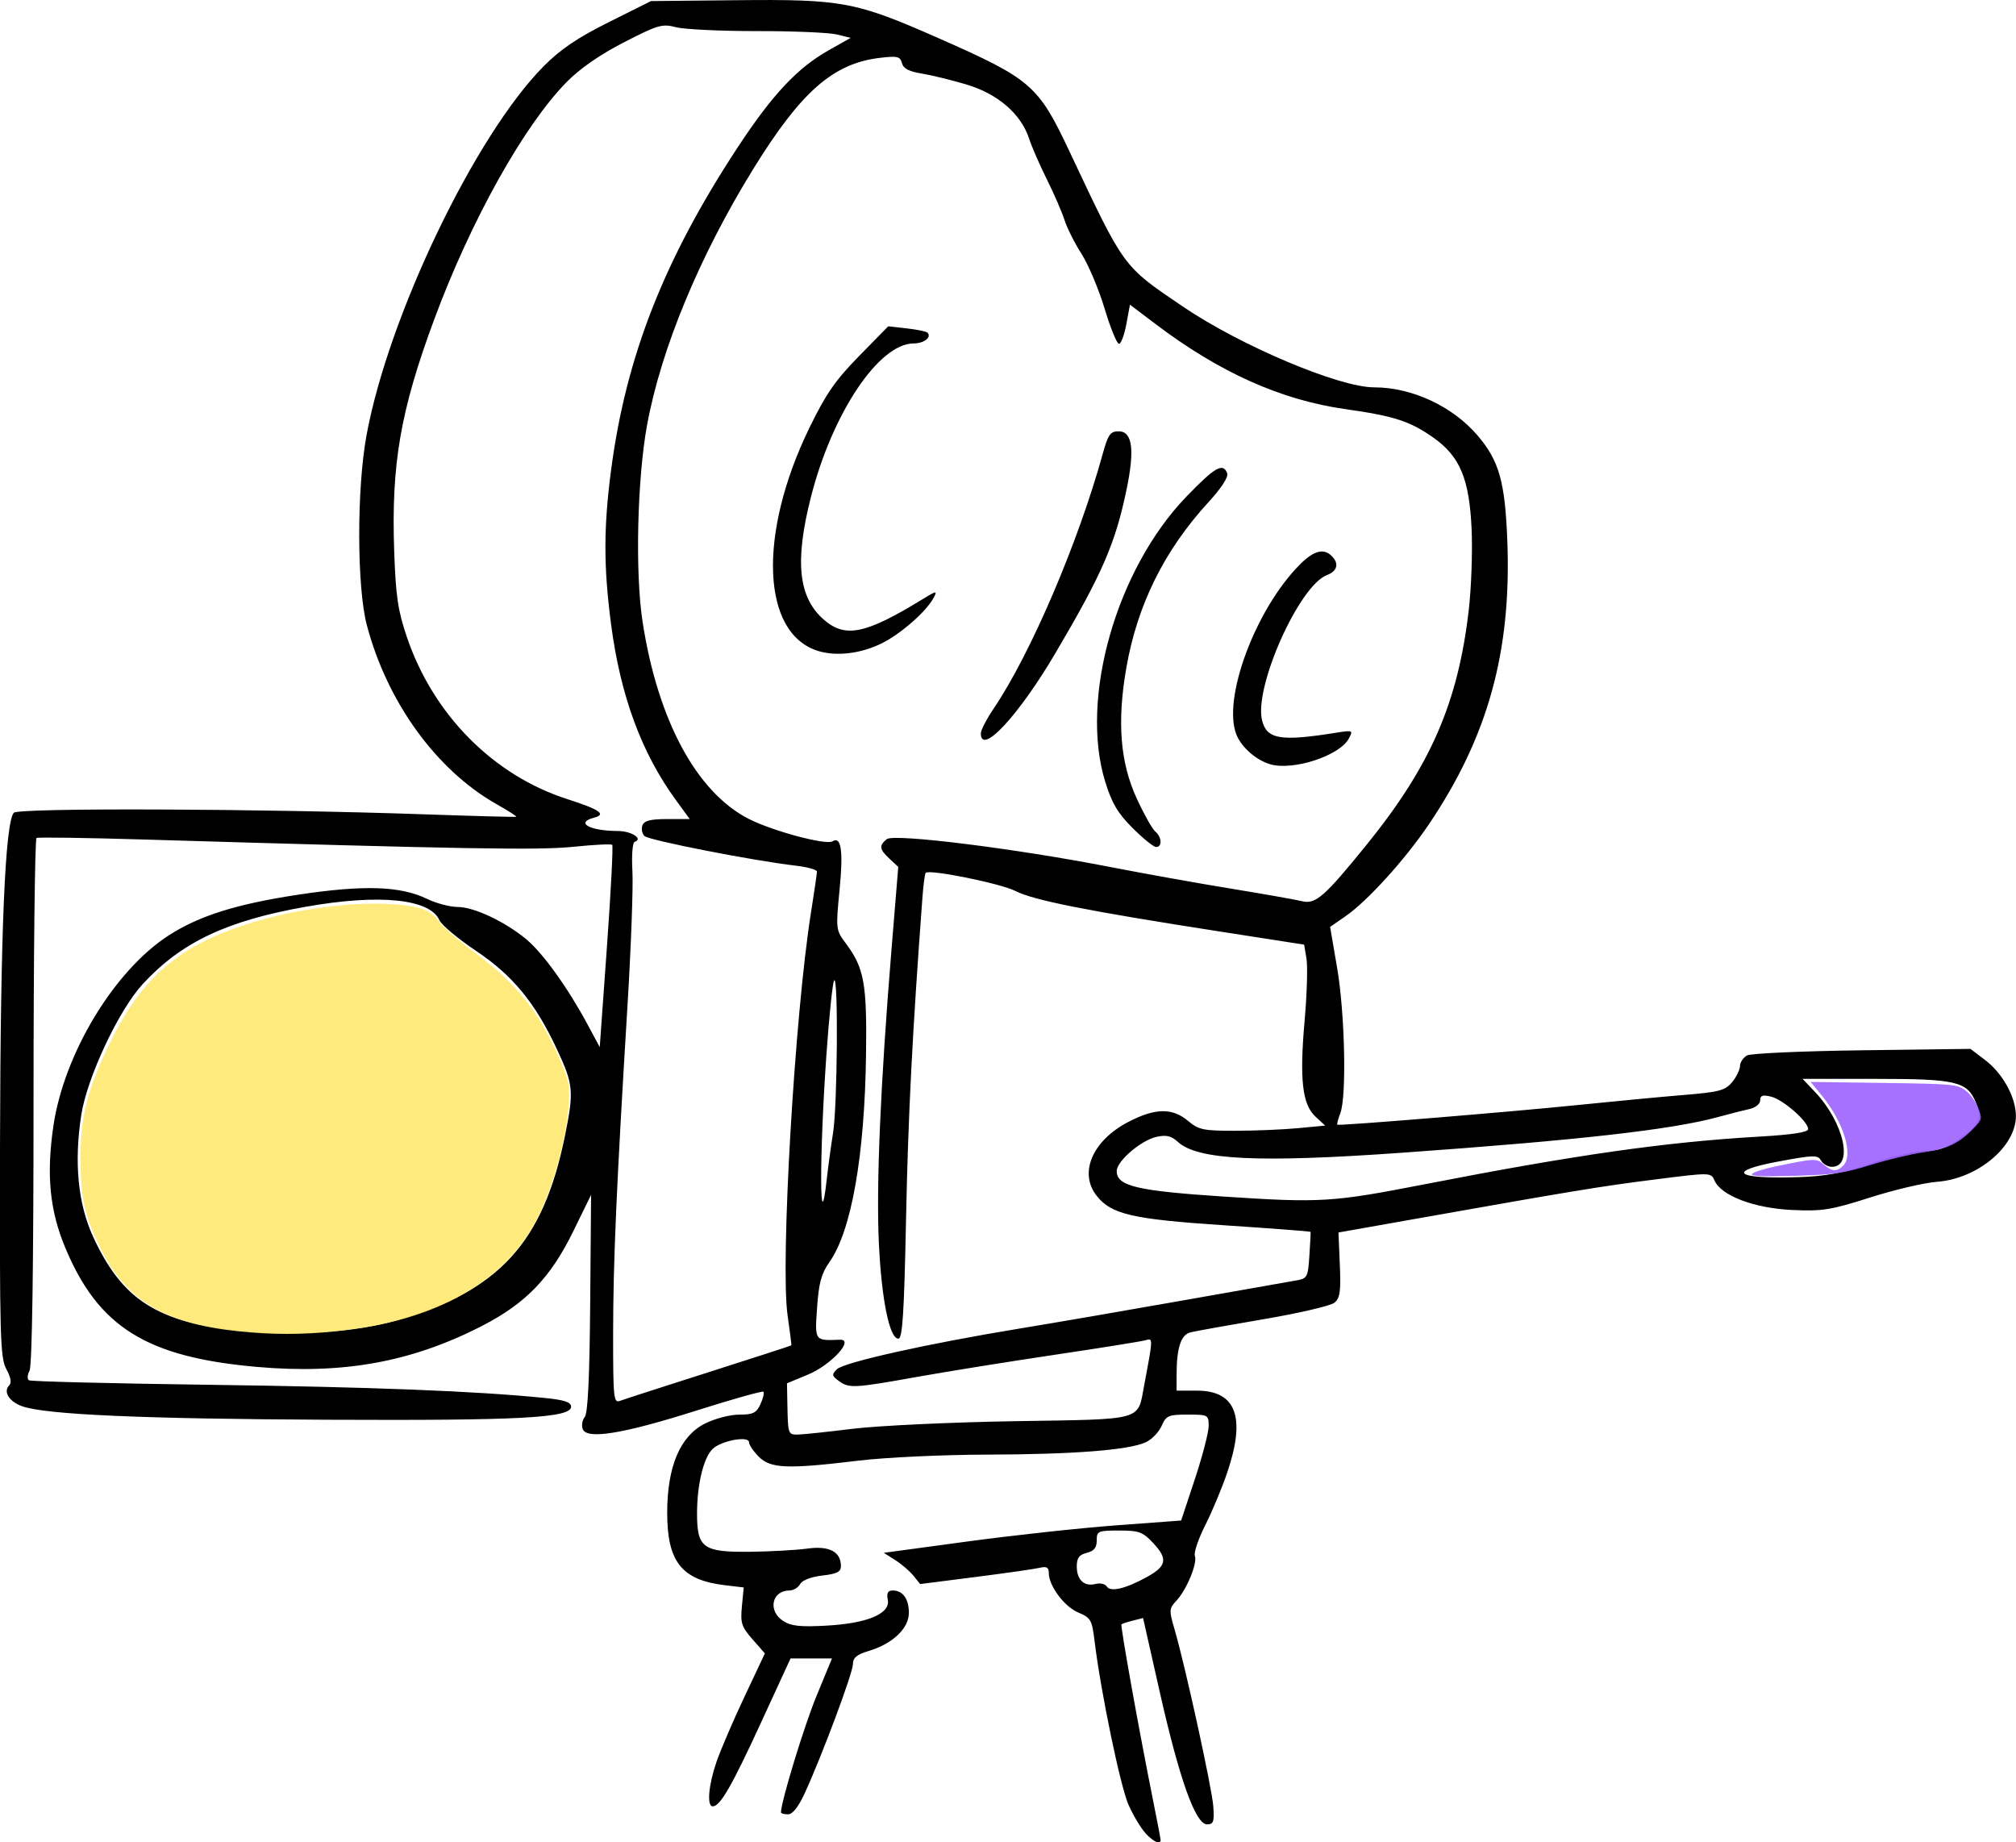 <?xml version="1.0" encoding="UTF-8" standalone="no"?>
<!-- Created with Inkscape (http://www.inkscape.org/) -->

<svg
   xmlns:dc="http://purl.org/dc/elements/1.1/"
   xmlns:cc="http://creativecommons.org/ns#"
   xmlns:rdf="http://www.w3.org/1999/02/22-rdf-syntax-ns#"
   xmlns:svg="http://www.w3.org/2000/svg"
   xmlns="http://www.w3.org/2000/svg"
   xmlns:sodipodi="http://sodipodi.sourceforge.net/DTD/sodipodi-0.dtd"
   xmlns:inkscape="http://www.inkscape.org/namespaces/inkscape"
   width="133.458mm"
   height="121.952mm"
   viewBox="0 0 133.458 121.952"
   version="1.1"
   id="svg8"
   inkscape:version="0.92.4 (5da689c313, 2019-01-14)"
   sodipodi:docname="filmkamara.svg">
  <defs
     id="defs2">
    <clipPath
       id="clip0">
      <rect
         id="rect10"
         height="542"
         width="775"
         y="128"
         x="43" />
    </clipPath>
    <clipPath
       id="clip0-6">
      <rect
         id="rect1508"
         height="502"
         width="725"
         y="102"
         x="42" />
    </clipPath>
    <clipPath
       id="clip0-5">
      <rect
         id="rect2049"
         height="380"
         width="724"
         y="191"
         x="118" />
    </clipPath>
    <clipPath
       id="clip0-55">
      <rect
         id="rect2366"
         height="435"
         width="631"
         y="104"
         x="120" />
    </clipPath>
    <clipPath
       id="clip0-69">
      <rect
         id="rect2470"
         height="321"
         width="532"
         y="256"
         x="179" />
    </clipPath>
    <clipPath
       id="clip0-8">
      <rect
         id="rect2647"
         height="138"
         width="542"
         y="12"
         x="180" />
    </clipPath>
  </defs>
  <sodipodi:namedview
     id="base"
     pagecolor="#ffffff"
     bordercolor="#666666"
     borderopacity="1.0"
     inkscape:pageopacity="0.0"
     inkscape:pageshadow="2"
     inkscape:zoom="1.3181695"
     inkscape:cx="248.45532"
     inkscape:cy="210.5783"
     inkscape:document-units="mm"
     inkscape:current-layer="layer1"
     showgrid="false"
     inkscape:showpageshadow="false"
     showborder="false"
     fit-margin-top="0"
     fit-margin-left="0"
     fit-margin-right="0"
     fit-margin-bottom="0"
     inkscape:window-width="1920"
     inkscape:window-height="1116"
     inkscape:window-x="1912"
     inkscape:window-y="-8"
     inkscape:window-maximized="1" />
  <g
     inkscape:label="Ebene 1"
     inkscape:groupmode="layer"
     id="layer1"
     transform="translate(-82.765,-44.625)">
    <path
       style="fill:#000000;stroke-width:0.265"
       d="m 158.603,165.974 c -0.309,-0.329 -0.819,-1.178 -1.132,-1.886 -0.539,-1.217 -1.839,-7.489 -2.244,-10.821 -0.172,-1.419 -0.251,-1.558 -1.075,-1.902 -0.924,-0.386 -1.956,-1.764 -1.957,-2.615 -7.9e-4,-0.376 -0.141,-0.458 -0.596,-0.349 -0.327,0.079 -2.244,0.353 -4.259,0.61 l -3.663,0.467 -0.438,-0.548 c -0.241,-0.302 -0.782,-0.767 -1.203,-1.034 l -0.765,-0.485 5.528,-0.749 c 3.04,-0.412 7.47,-0.893 9.843,-1.069 l 4.315,-0.321 0.91,-2.747 c 0.501,-1.511 0.91,-3.089 0.91,-3.506 0,-0.738 -0.036,-0.758 -1.391,-0.758 -1.274,0 -1.419,0.063 -1.724,0.753 -0.183,0.414 -0.657,0.901 -1.053,1.081 -1.137,0.518 -4.789,0.801 -10.517,0.815 -2.91,0.007 -6.72,0.185 -8.467,0.396 -4.74,0.572 -5.842,0.529 -6.627,-0.255 -0.357,-0.357 -0.649,-0.789 -0.649,-0.961 0,-0.436 -1.788,-0.118 -2.387,0.424 -0.613,0.555 -1.053,2.353 -1.053,4.304 0,2.274 0.397,2.558 3.523,2.523 1.337,-0.015 3.037,-0.11 3.778,-0.211 1.458,-0.199 2.224,0.204 2.224,1.169 0,0.37 -0.274,0.507 -1.231,0.615 -0.74,0.084 -1.325,0.308 -1.468,0.564 -0.131,0.234 -0.446,0.425 -0.701,0.425 -1.172,0 -1.46,1.338 -0.433,2.011 0.526,0.345 1.121,0.411 2.844,0.318 2.734,-0.147 4.267,-0.788 4.091,-1.709 -0.086,-0.449 0.003,-0.62 0.321,-0.62 0.677,0 1.075,0.55 1.075,1.485 0,1.024 -1.077,2.045 -2.658,2.519 -0.792,0.237 -1.046,0.45 -1.046,0.875 0,0.576 -2.052,6.07 -3.194,8.549 -0.417,0.905 -0.801,1.389 -1.104,1.389 -0.256,0 -0.465,-0.058 -0.465,-0.129 0,-0.691 1.53,-5.706 2.343,-7.681 l 1.033,-2.508 h -1.371 -1.371 l -1.971,4.281 c -1.932,4.196 -2.689,5.508 -3.181,5.508 -0.399,0 -0.281,-1.4 0.247,-2.936 0.271,-0.787 1.103,-2.726 1.85,-4.309 l 1.357,-2.877 -0.821,-0.935 c -0.727,-0.828 -0.807,-1.077 -0.701,-2.183 l 0.12,-1.248 -1.227,-0.145 c -2.879,-0.341 -3.843,-1.55 -3.838,-4.813 0.004,-3.05 0.856,-5.061 2.493,-5.887 0.655,-0.331 1.666,-0.595 2.273,-0.595 0.922,0 1.141,-0.108 1.409,-0.696 0.174,-0.383 0.262,-0.75 0.195,-0.818 -0.067,-0.067 -2.066,0.494 -4.442,1.248 -4.863,1.542 -7.248,1.93 -7.519,1.224 -0.092,-0.24 -0.032,-0.6 0.133,-0.799 0.205,-0.247 0.32,-2.646 0.36,-7.534 l 0.059,-7.172 -1.191,2.432 c -1.49,3.043 -3.116,4.735 -5.97,6.211 -4.677,2.419 -9.227,3.252 -14.987,2.743 -7.265,-0.642 -10.459,-2.627 -12.65,-7.86 -1.04,-2.483 -1.272,-4.836 -0.799,-8.074 0.703,-4.807 4.041,-10.319 7.654,-12.638 2.008,-1.289 4.476,-2.064 8.521,-2.678 4.35,-0.66 6.79,-0.584 8.545,0.265 0.617,0.299 1.537,0.543 2.044,0.543 1.078,0 3.119,0.959 4.54,2.135 1.089,0.901 2.75,3.207 4.043,5.613 l 0.822,1.529 0.476,-6.632 c 0.262,-3.648 0.42,-6.688 0.351,-6.757 -0.069,-0.069 -1.219,-0.011 -2.557,0.127 -2.298,0.238 -6.975,0.159 -28.476,-0.481 -3.784,-0.113 -6.968,-0.159 -7.078,-0.102 -0.109,0.056 -0.198,7.902 -0.198,17.434 0,11.08 -0.096,17.511 -0.265,17.828 -0.146,0.273 -0.163,0.559 -0.037,0.637 0.125,0.077 5.513,0.212 11.973,0.298 10.746,0.144 17.69,0.417 22.196,0.874 1.275,0.129 1.72,0.277 1.72,0.571 0,0.748 -3.336,0.928 -16.14,0.868 -12.237,-0.057 -18.607,-0.338 -20.189,-0.889 -0.868,-0.303 -1.285,-0.968 -0.868,-1.385 0.17,-0.17 0.104,-0.543 -0.19,-1.08 -0.408,-0.746 -0.447,-2.127 -0.418,-15.108 0.03,-13.782 0.334,-21.02 0.91,-21.715 0.28,-0.337 16.348,-0.276 27.236,0.104 3.274,0.114 5.988,0.186 6.031,0.16 0.043,-0.026 -0.552,-0.406 -1.323,-0.843 -3.975,-2.255 -7.226,-6.745 -8.57,-11.837 -0.664,-2.515 -0.676,-9.013 -0.023,-12.568 1.451,-7.899 7.192,-19.859 11.728,-24.431 1.112,-1.121 2.235,-1.881 4.305,-2.915 l 2.801,-1.399 5.605,-0.057 c 7.073,-0.072 7.935,0.089 13.445,2.521 6.13,2.705 6.581,3.097 8.655,7.495 3.659,7.763 3.497,7.541 7.485,10.251 3.817,2.594 10.356,5.359 12.674,5.359 2.511,0 5.193,1.246 6.852,3.185 1.428,1.668 1.821,3.06 1.971,6.973 0.281,7.328 -1.279,12.966 -5.195,18.769 -1.576,2.335 -4.06,5.072 -5.523,6.087 l -1.013,0.702 0.465,2.714 c 0.514,3.002 0.636,8.498 0.212,9.613 -0.15,0.393 -0.239,0.738 -0.198,0.766 0.12,0.083 11.637,-0.862 16.081,-1.32 2.256,-0.232 5.322,-0.522 6.815,-0.645 2.378,-0.195 2.778,-0.3 3.232,-0.845 0.285,-0.342 0.522,-0.826 0.527,-1.076 0.005,-0.25 0.217,-0.565 0.472,-0.701 0.255,-0.136 3.685,-0.289 7.624,-0.34 l 7.161,-0.093 0.977,0.743 c 1.165,0.885 2.031,2.465 2.031,3.705 0,2.032 -2.555,4.155 -5.237,4.352 -0.83,0.061 -2.819,0.529 -4.42,1.039 -2.602,0.83 -3.15,0.917 -5.173,0.823 -2.5,-0.116 -4.68,-0.944 -5.119,-1.945 -0.238,-0.543 -0.239,-0.543 -3.971,-0.069 -3.615,0.458 -5.171,0.714 -15.899,2.615 l -5.027,0.891 0.091,2.138 c 0.075,1.759 0.012,2.204 -0.356,2.509 -0.246,0.204 -2.36,0.696 -4.698,1.094 -2.338,0.397 -4.514,0.789 -4.836,0.869 -0.634,0.159 -0.917,1.033 -0.917,2.833 v 1.025 h 1.335 c 2.615,0 3.264,1.759 2.01,5.444 -0.343,1.008 -0.997,2.57 -1.452,3.472 -0.456,0.902 -0.763,1.811 -0.683,2.02 0.184,0.48 -0.543,2.245 -1.223,2.969 -0.484,0.516 -0.493,0.632 -0.133,1.856 0.705,2.401 2.491,10.551 2.576,11.757 0.072,1.02 0.012,1.191 -0.415,1.191 -0.759,0 -1.821,-2.968 -3.117,-8.708 l -1.117,-4.949 -0.676,0.17 c -0.372,0.093 -0.711,0.205 -0.755,0.249 -0.083,0.083 1.185,7.139 2.076,11.561 0.283,1.405 0.515,2.626 0.515,2.712 0,0.335 -0.462,0.13 -0.999,-0.442 z m 0.07,-16.953 c 1.327,-0.729 1.419,-1.201 0.438,-2.252 -0.695,-0.744 -0.94,-0.834 -2.261,-0.834 -1.401,0 -1.481,0.036 -1.481,0.656 0,0.48 -0.178,0.701 -0.661,0.822 -0.506,0.127 -0.661,0.338 -0.661,0.899 0,0.889 0.497,1.355 1.241,1.16 0.303,-0.079 0.638,-0.005 0.743,0.165 0.24,0.388 1.24,0.154 2.644,-0.617 z m -19.489,-9.817 c 1.698,-0.21 6.535,-0.437 10.747,-0.506 8.668,-0.141 8.128,0.009 8.58,-2.389 0.592,-3.136 0.591,-3.118 0.095,-2.971 -0.253,0.075 -2.95,0.507 -5.993,0.96 -3.043,0.453 -7.151,1.112 -9.128,1.466 -4.206,0.753 -4.518,0.768 -5.198,0.265 -0.456,-0.338 -0.469,-0.425 -0.117,-0.772 0.464,-0.457 6.013,-1.694 12.039,-2.683 2.328,-0.382 7.21,-1.222 10.848,-1.867 3.638,-0.644 6.991,-1.236 7.45,-1.314 0.809,-0.137 0.839,-0.191 0.939,-1.656 0.057,-0.833 0.091,-1.54 0.075,-1.573 -0.015,-0.033 -2.581,-0.228 -5.702,-0.434 -6.097,-0.403 -7.489,-0.724 -8.457,-1.955 -1.193,-1.516 -0.283,-3.643 2.088,-4.882 1.777,-0.928 2.918,-0.951 3.955,-0.079 0.709,0.597 1.014,0.661 3.129,0.66 1.289,-0.001 3.156,-0.079 4.149,-0.172 l 1.806,-0.171 -0.644,-0.597 c -0.873,-0.809 -1.059,-2.466 -0.714,-6.363 0.153,-1.73 0.208,-3.567 0.123,-4.082 l -0.156,-0.937 -5.609,-0.872 c -8.768,-1.364 -12.296,-2.063 -13.496,-2.675 -0.989,-0.504 -5.697,-1.457 -5.95,-1.204 -0.055,0.055 -0.152,0.794 -0.215,1.642 -0.664,8.933 -0.944,14.424 -1.082,21.188 -0.129,6.353 -0.235,8.004 -0.511,8.004 -0.587,0 -1.116,-2.598 -1.291,-6.35 -0.179,-3.827 0.11,-10.538 0.835,-19.384 l 0.45,-5.494 -0.575,-0.536 c -0.676,-0.63 -0.711,-0.867 -0.19,-1.299 0.466,-0.387 8.526,0.618 14.829,1.848 2.183,0.426 5.762,1.068 7.954,1.425 2.192,0.358 4.313,0.733 4.714,0.833 0.89,0.223 1.48,-0.292 4.259,-3.72 4.24,-5.229 6.06,-9.404 6.773,-15.531 0.171,-1.472 0.257,-3.888 0.192,-5.368 -0.148,-3.326 -0.769,-4.82 -2.518,-6.056 -1.559,-1.101 -2.601,-1.44 -5.84,-1.898 -4.262,-0.603 -8.328,-2.425 -12.557,-5.625 l -1.703,-1.289 -0.24,1.296 c -0.132,0.713 -0.352,1.296 -0.488,1.296 -0.137,-7.6e-5 -0.564,-1.049 -0.95,-2.33 -0.386,-1.282 -1.074,-2.914 -1.53,-3.627 -0.456,-0.714 -0.965,-1.726 -1.13,-2.249 -0.166,-0.523 -0.688,-1.726 -1.159,-2.671 -0.472,-0.946 -1.001,-2.159 -1.176,-2.696 -0.537,-1.646 -2.072,-2.974 -4.155,-3.594 -1.002,-0.298 -2.342,-0.625 -2.979,-0.727 -0.821,-0.131 -1.195,-0.331 -1.289,-0.69 -0.116,-0.443 -0.299,-0.485 -1.489,-0.341 -3.067,0.372 -5.19,2.237 -8.335,7.323 -3.565,5.764 -6.127,11.94 -7.05,16.996 -0.649,3.555 -0.792,9.746 -0.299,12.97 1.001,6.546 3.586,11.341 7.057,13.094 1.584,0.8 5.09,1.737 5.514,1.475 0.583,-0.36 0.727,0.603 0.477,3.181 -0.256,2.639 -0.251,2.686 0.411,3.572 1.215,1.625 1.403,2.656 1.339,7.351 -0.09,6.699 -0.962,11.661 -2.413,13.731 -0.55,0.785 -0.716,1.395 -0.828,3.033 -0.152,2.22 -0.177,2.184 1.514,2.121 0.983,-0.036 -0.583,1.67 -2.117,2.307 l -1.389,0.577 0.025,1.367 c 0.036,1.975 0.053,2.028 0.658,2.028 0.303,0 1.94,-0.171 3.638,-0.381 z m 18.558,-39.769 c -0.986,-0.987 -1.375,-1.645 -1.814,-3.071 -1.7,-5.513 0.737,-14.058 5.381,-18.871 1.889,-1.957 2.419,-2.26 2.695,-1.541 0.094,0.246 -0.377,0.972 -1.244,1.918 -2.916,3.181 -4.706,6.791 -5.431,10.95 -0.626,3.595 -0.412,6.277 0.694,8.675 0.475,1.03 1.025,2.007 1.221,2.17 0.436,0.362 0.472,1.026 0.055,1.026 -0.166,0 -0.867,-0.566 -1.557,-1.257 z m 9.136,-4.215 c -0.921,-0.254 -1.903,-1.1 -2.251,-1.94 -0.979,-2.362 1.252,-8.357 4.208,-11.307 0.905,-0.903 1.56,-1.073 2.091,-0.542 0.5,0.5 0.374,0.997 -0.321,1.261 -1.842,0.7 -4.842,7.428 -4.291,9.623 0.313,1.248 1.228,1.399 4.893,0.813 1.12,-0.179 1.145,-0.168 0.851,0.382 -0.605,1.131 -3.643,2.134 -5.181,1.711 z m -19.182,-2.055 c 0,-0.211 0.387,-0.955 0.859,-1.654 2.43,-3.591 5.579,-10.944 7.202,-16.814 0.364,-1.319 0.506,-1.521 1.063,-1.521 0.906,0 1.072,1.195 0.529,3.82 -0.746,3.606 -1.609,5.594 -4.716,10.864 -2.445,4.147 -4.937,6.825 -4.937,5.305 z m -10.765,-5.45 c -3.758,-1.148 -4.014,-7.722 -0.577,-14.785 1.085,-2.23 1.715,-3.139 3.278,-4.733 l 1.935,-1.973 1.225,0.138 c 0.674,0.076 1.29,0.204 1.37,0.284 0.3,0.3 -0.228,0.71 -0.915,0.712 -2.307,0.006 -5.394,4.627 -6.804,10.186 -1.091,4.299 -0.822,6.683 0.917,8.147 1.397,1.176 2.741,0.886 6.466,-1.395 0.954,-0.584 1.006,-0.591 0.742,-0.097 -0.485,0.906 -2.15,2.37 -3.413,3.001 -1.382,0.69 -3.006,0.888 -4.225,0.516 z m -7.236,47.734 c 2.988,-0.951 5.444,-1.748 5.459,-1.772 0.015,-0.024 -0.098,-0.918 -0.251,-1.985 -0.488,-3.417 0.472,-19.915 1.554,-26.697 0.214,-1.345 0.39,-2.548 0.39,-2.675 0,-0.127 -0.625,-0.303 -1.389,-0.392 -2.868,-0.335 -9.747,-1.682 -10.029,-1.964 -0.162,-0.162 -0.222,-0.48 -0.135,-0.708 0.118,-0.308 0.54,-0.415 1.645,-0.415 h 1.486 l -0.917,-1.257 c -2.273,-3.116 -3.669,-6.9 -4.288,-11.616 -0.501,-3.823 -0.501,-6.412 -0.002,-10.225 0.984,-7.51 3.512,-13.955 8.374,-21.352 2.298,-3.497 3.956,-5.268 6.026,-6.435 l 1.458,-0.823 -0.917,-0.227 c -0.504,-0.125 -2.881,-0.225 -5.282,-0.223 -2.401,0.002 -4.813,-0.113 -5.361,-0.256 -0.914,-0.239 -1.194,-0.158 -3.44,0.996 -1.599,0.821 -2.916,1.735 -3.806,2.641 -2.826,2.873 -6.344,9.181 -8.76,15.704 -2.24,6.048 -2.85,9.58 -2.65,15.335 0.104,2.987 0.244,3.935 0.843,5.7 1.739,5.124 5.717,9.143 10.607,10.715 2.166,0.696 2.622,1.011 1.781,1.231 -1.268,0.332 -0.296,0.876 1.576,0.883 0.899,0.003 1.702,0.522 1.112,0.718 -0.143,0.048 -0.208,0.89 -0.149,1.936 0.058,1.018 -0.09,5.035 -0.327,8.927 -0.731,11.986 -0.948,16.948 -0.95,21.722 -10e-4,4.233 0.034,4.579 0.453,4.418 0.25,-0.096 2.899,-0.952 5.887,-1.903 z m -20.727,-3.411 c 6.833,-1.951 9.763,-5.152 11.198,-12.234 0.602,-2.974 0.563,-3.386 -0.546,-5.756 -1.421,-3.037 -2.919,-4.859 -5.308,-6.459 -1.212,-0.811 -2.317,-1.734 -2.457,-2.052 -0.623,-1.418 -3.982,-1.755 -8.859,-0.89 -5.242,0.93 -8.232,2.35 -10.786,5.12 -1.584,1.719 -3.681,6.186 -4.065,8.661 -0.485,3.124 -0.22,5.871 0.773,8.036 1.92,4.184 4.221,5.67 9.67,6.245 3.486,0.368 7.694,0.096 10.381,-0.671 z m 28.532,-9.389 c 0.089,-0.799 0.275,-2.166 0.414,-3.039 0.288,-1.807 0.352,-10.37 0.075,-10.093 -0.1,0.1 -0.33,2.292 -0.512,4.873 -0.48,6.798 -0.463,12.649 0.023,8.26 z m 39.564,0.369 c 9.999,-1.95 15.942,-2.797 22.159,-3.157 2.2,-0.127 3.241,-0.287 3.241,-0.499 0,-0.5 -1.654,-1.95 -2.447,-2.145 -0.564,-0.139 -0.728,-0.085 -0.728,0.241 0,0.243 -0.306,0.488 -0.728,0.581 -0.4,0.088 -1.325,0.324 -2.056,0.524 -3.072,0.841 -9.188,1.531 -20.957,2.367 -9.467,0.672 -13.501,0.477 -14.8,-0.714 -0.439,-0.403 -0.769,-0.483 -1.409,-0.343 -1.039,0.228 -2.648,1.607 -2.648,2.27 0,0.992 1.329,1.308 7.088,1.687 6.432,0.423 7.189,0.376 13.285,-0.813 z m 29.571,-1.384 c 1.348,-0.458 2.967,-0.833 3.598,-0.833 0.858,0 1.427,-0.203 2.257,-0.804 1.342,-0.972 1.51,-1.345 1.079,-2.388 -0.581,-1.403 -1.288,-1.57 -6.646,-1.57 h -4.828 l 0.817,0.86 c 1.912,2.012 2.58,4.961 1.124,4.961 -0.268,0 -0.592,-0.187 -0.72,-0.416 -0.211,-0.376 -0.475,-0.371 -2.787,0.058 -3.544,0.657 -2.909,1.178 1.273,1.043 1.833,-0.059 2.946,-0.268 4.833,-0.91 z"
       id="path3092"
       inkscape:connector-curvature="0" />
    <path
       style="opacity:0.98;fill:#9F66FE;fill-opacity:0.941;stroke-width:0.759"
       d="m 437.65,293.264 c 0.27,-0.437 2.96,-1.307 5.977,-1.932 9.785,-2.028 10.131,-2.04 11.973,-0.443 2.069,1.794 3.262,1.866 4.837,0.291 2.647,-2.647 0.127,-10.874 -5.396,-17.614 l -2.718,-3.316 18.254,0.251 c 17.17,0.236 18.381,0.346 20.394,1.85 1.177,0.879 2.618,2.855 3.202,4.391 1.027,2.699 0.989,2.87 -1.137,5.092 -3.562,3.723 -6.537,5.149 -12.507,5.996 -3.093,0.439 -9.038,1.859 -13.21,3.156 -6.651,2.068 -8.978,2.403 -18.873,2.716 -7.763,0.246 -11.134,0.109 -10.796,-0.438 z"
       id="path3096"
       inkscape:connector-curvature="0"
       transform="matrix(0.265,0,0,0.265,82.765,44.625)" />
    <path
       style="opacity:0.98;fill:#FFEA73;fill-opacity:0.941;stroke-width:0.759"
       d="m 59.32,332.51 c -18.483,-1.952 -28.135,-7.89 -34.503,-21.224 -3.785,-7.927 -4.709,-12.288 -4.709,-22.244 0,-10.277 1.839,-17.347 7.521,-28.912 8.279,-16.851 18.068,-24.778 37.416,-30.296 9.942,-2.836 22.453,-4.457 31.305,-4.058 8.266,0.373 11.431,1.479 13.569,4.741 0.702,1.072 4.423,4.272 8.268,7.112 10.958,8.094 16.657,15.262 21.865,27.498 2.179,5.12 2.351,6.108 1.967,11.306 -0.591,8.007 -3.737,19.547 -7.385,27.083 -7.967,16.46 -25.42,26.452 -50.692,29.021 -8.838,0.899 -15.919,0.89 -24.623,-0.029 z"
       id="path3098"
       inkscape:connector-curvature="0"
       transform="matrix(0.265,0,0,0.265,82.765,44.625)" />
  </g>
</svg>
